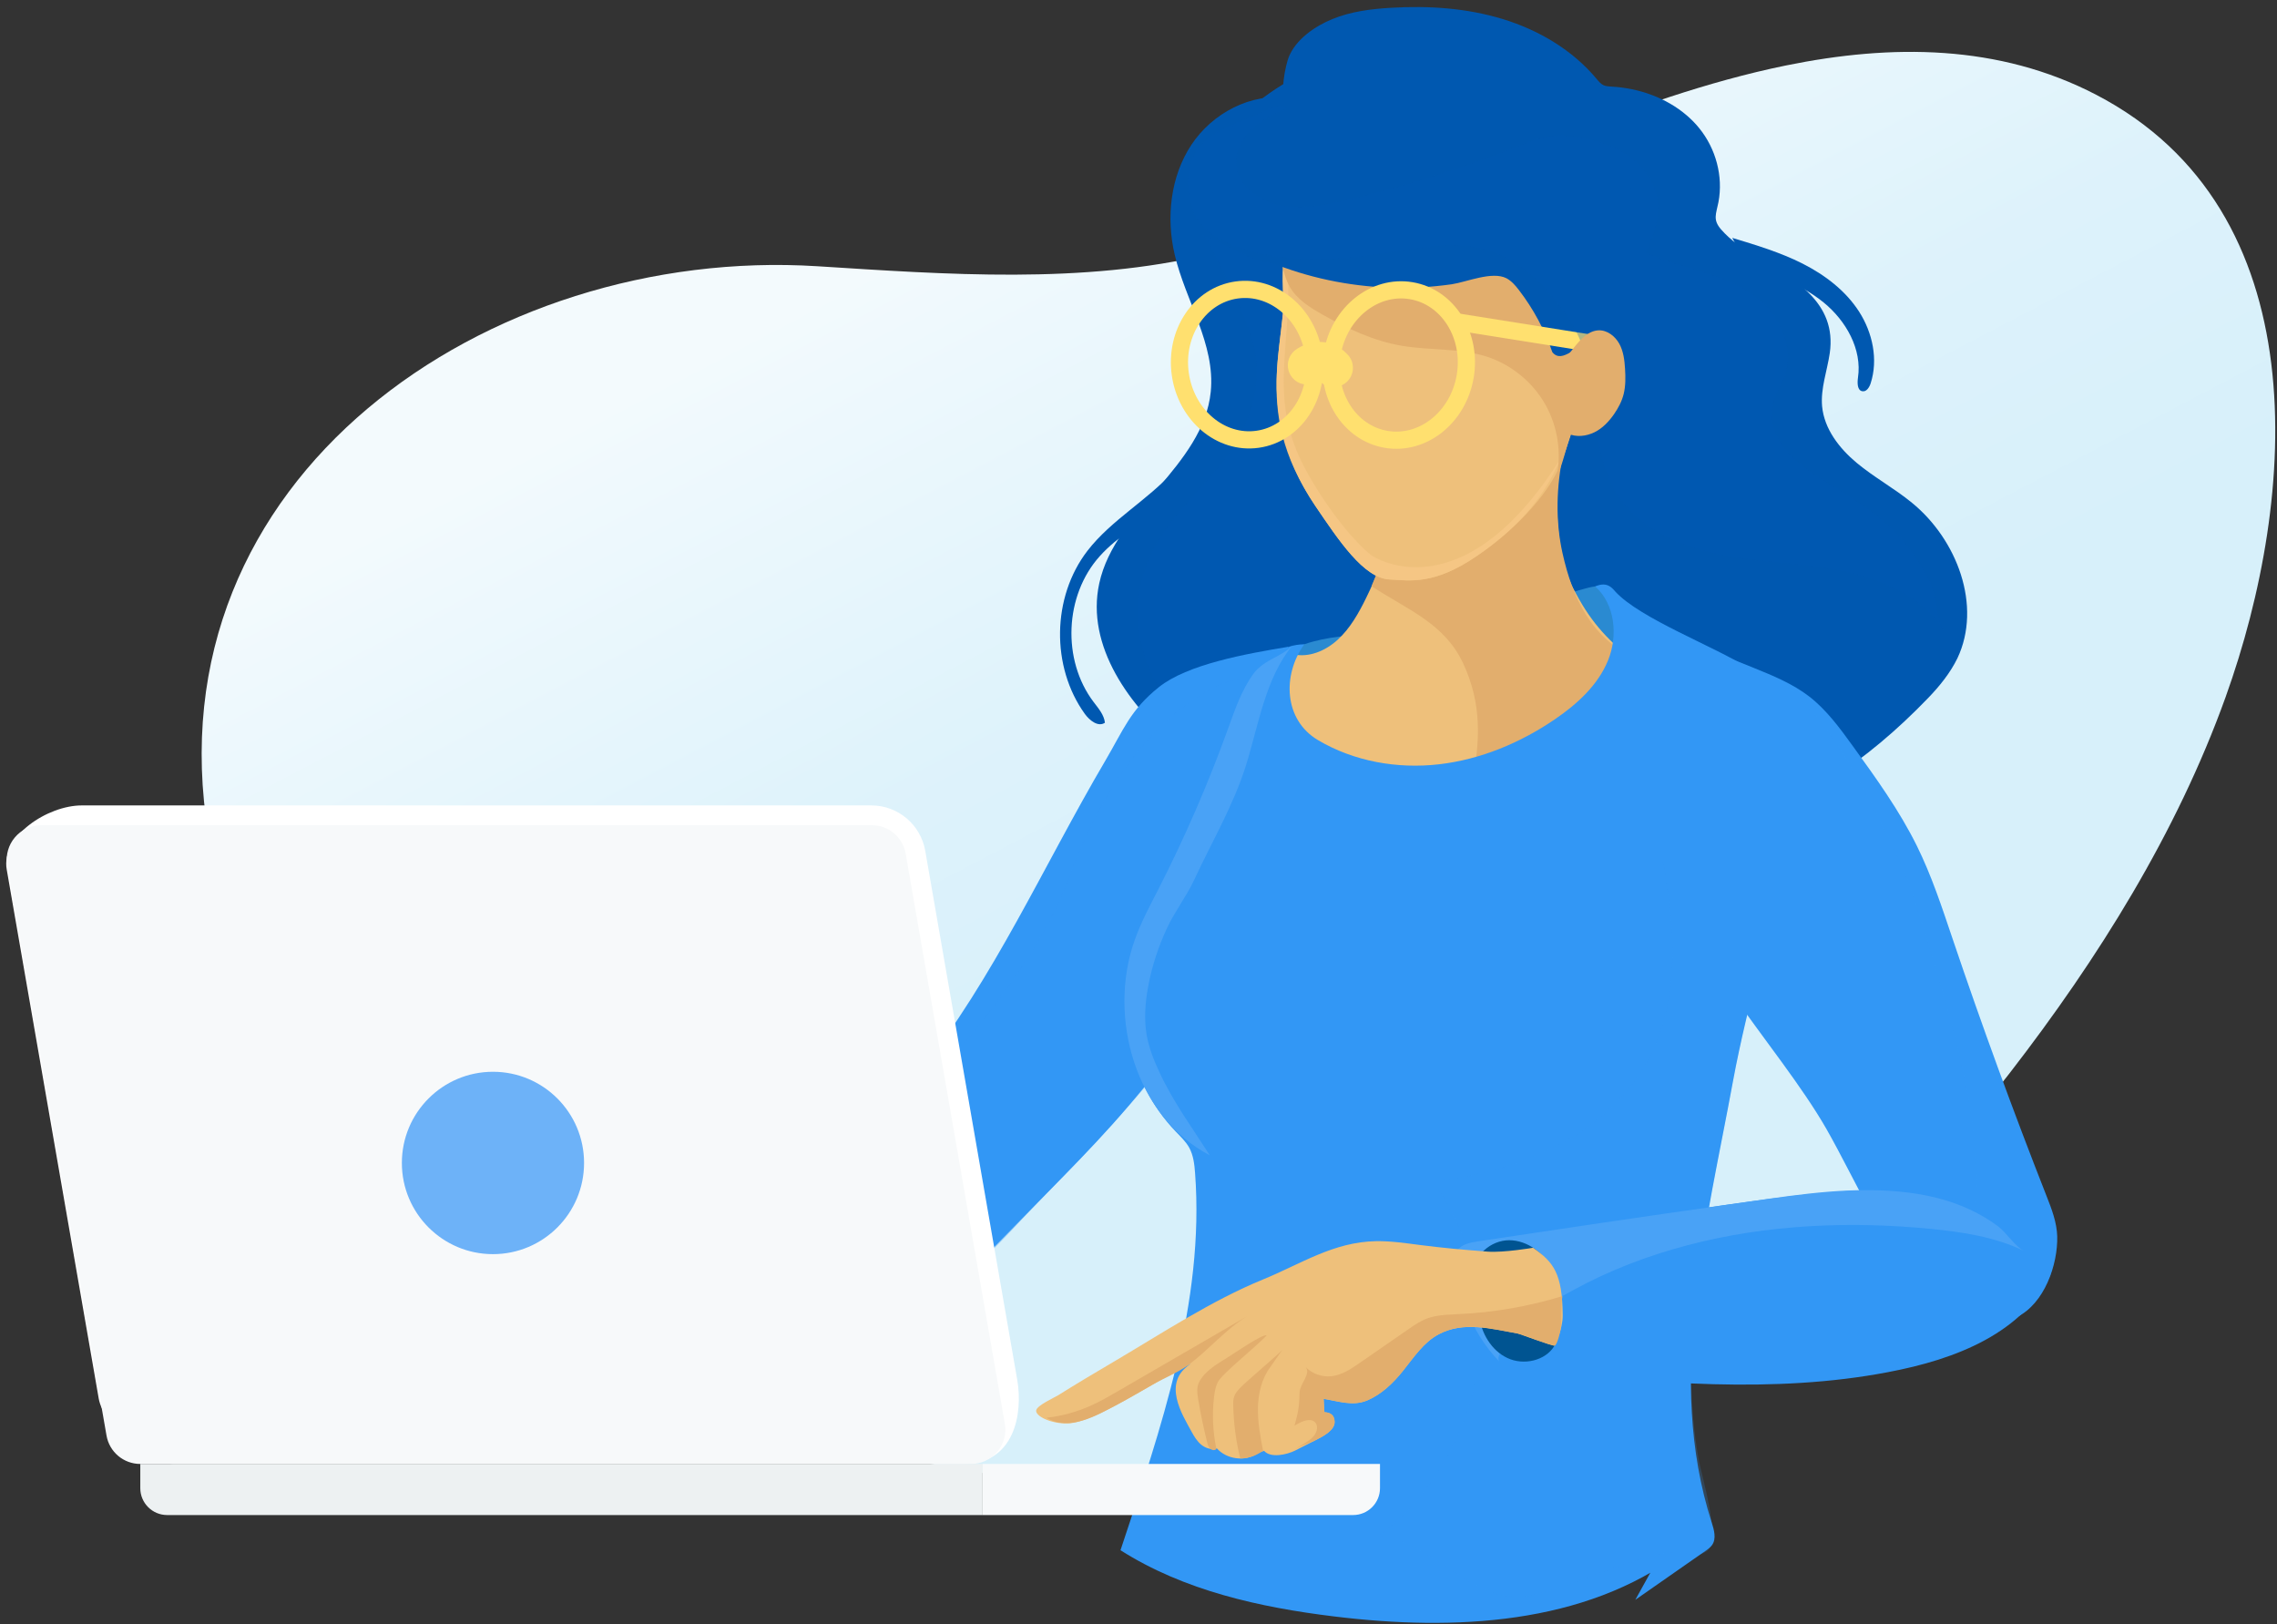 <svg width="265" height="189" viewBox="0 0 265 189" fill="none" xmlns="http://www.w3.org/2000/svg">
<rect x="0" y="0" width="265" height="189" fill="#333333" stroke="none"/>
<path d="M207.864 7.617C198.702 9.485 189.682 12.751 181.391 15.984C168.06 21.183 154.593 26.228 140.732 29.573C126.019 33.125 110.08 31.928 95.13 30.985C56.908 28.578 17.376 55.509 24.253 97.13C27.275 115.416 38.405 131.682 52.563 143.643C106.24 188.987 190.71 180.728 233.93 124.832C244.176 111.582 253.334 96.947 259.017 81.129C267.446 57.673 269.788 24.477 243.965 11.033C232.609 5.121 220.109 5.12 207.864 7.617Z" fill="url(#paint0_linear)"/>
<path d="M224.4 81.233C217.17 88.739 209.331 93.966 199.215 97.06C189.441 100.046 178.961 101.045 168.797 99.948C157.343 98.705 146.169 94.307 137.246 86.996C131.464 82.269 126.34 75.178 127.935 67.88C129.797 59.363 140.046 54.27 140.91 45.583C141.458 40.063 137.977 35.031 136.711 29.634C135.7 25.321 136.212 20.557 138.646 16.865C141.081 13.173 145.596 10.773 149.979 11.406C148.725 11.224 149.699 7.386 149.966 6.691C150.794 4.571 153.058 3.036 155.091 2.208C157.245 1.33 159.595 1.038 161.92 0.904C166.277 0.648 170.708 0.94 174.895 2.22C179.082 3.499 183.002 5.814 185.802 9.165C186.045 9.457 186.288 9.762 186.629 9.92C186.909 10.042 187.226 10.054 187.542 10.078C190.719 10.249 193.908 11.37 196.306 13.429C196.83 13.88 197.317 14.367 197.755 14.915C199.69 17.291 200.567 20.508 199.994 23.53C199.727 24.906 199.313 25.552 200.287 26.685C201.37 27.94 202.989 29.086 204.413 29.902C208.758 32.424 213.822 35.165 212.946 41.123C212.641 43.182 211.875 45.205 212.057 47.276C212.301 49.908 214.053 52.174 216.086 53.868C218.119 55.562 220.468 56.829 222.513 58.51C227.759 62.787 230.693 70.487 227.808 76.603C226.968 78.321 225.739 79.844 224.4 81.233Z" fill="#0058B0"/>
<path opacity="0.3" d="M158.889 45.388C161.859 50.274 164.476 54.757 166.362 60.204C167.19 62.604 170.002 65.199 170.318 67.721C170.939 72.656 168.748 78.224 165.717 82.171C162.686 86.119 156.868 88.239 151.95 88.921C150.015 89.19 148.007 89.153 146.12 88.629C143.965 88.02 142.042 86.801 140.241 85.473C138.756 84.377 137.319 83.171 136.126 81.757C132.219 77.139 131.282 70.219 133.814 64.736C135.64 60.764 138.987 57.742 141.75 54.367C144.647 50.822 146.607 46.679 146.181 42.013C145.949 39.43 144.635 36.615 143.6 34.252C143.065 33.009 142.468 31.79 141.823 30.596C141.507 30.012 140.521 27.526 139.912 27.343C142.614 28.172 144.927 30.146 147.714 30.56C148.506 30.669 149.333 30.657 150.1 30.901C151.342 31.291 152.303 32.302 152.949 33.435C153.594 34.568 153.971 35.823 154.446 37.042C155.59 39.966 157.245 42.683 158.889 45.388Z" fill="#0058B0"/>
<path d="M154.227 88.483C148.932 104.078 140.448 118.59 129.456 130.859C126.997 133.6 124.429 136.22 121.848 138.852C119.39 141.362 116.931 143.859 114.484 146.369C111.563 149.342 108.581 152.376 104.868 154.289C103.127 155.191 101.192 155.824 99.244 155.654C97.297 155.483 95.349 154.362 94.607 152.547C93.864 150.743 94.412 148.684 94.972 146.808C96.238 142.543 97.516 138.23 99.756 134.38C101.764 130.944 104.466 127.984 106.937 124.864C115.701 113.801 121.471 100.716 128.628 88.544C130.783 84.876 131.55 82.622 134.873 79.966C138.196 77.31 144.976 76.092 149.918 75.275C149.918 75.275 146.485 86.704 147.824 91.821" fill="#3297F5"/>
<path opacity="0.4" d="M147.155 79.747C148.433 80.588 149.224 82.098 149.492 83.621C150.039 86.692 149.686 90.773 149.528 93.905C149.358 97.207 148.615 100.484 147.532 103.603C143.929 113.984 136.686 122.781 129.456 130.847C126.997 133.588 124.429 136.208 121.848 138.84C119.049 141.691 116.371 144.822 113.376 147.478C111.453 149.184 109.323 151.755 107.022 152.839C105.16 153.716 102.713 153.582 101.302 152.096C97.114 147.722 100.839 139.266 103.675 135.294C106.499 131.334 105.744 128.885 108.946 125.218C114.655 118.687 121.483 110.207 124.453 102.056C127.448 93.832 132.377 85.266 140.253 80.539C142.164 79.394 144.525 78.516 146.558 79.418C146.765 79.515 146.96 79.625 147.155 79.747Z" fill="#3297F5"/>
<path d="M142.724 40.356C143.491 47.154 140.691 54.27 135.493 58.717C133.047 60.801 130.125 62.336 127.983 64.736C123.893 69.293 123.577 76.798 127.265 81.684C127.825 82.427 128.494 83.183 128.592 84.109C127.813 84.645 126.815 83.853 126.255 83.085C122.299 77.59 122.42 69.488 126.547 64.115C129.334 60.496 133.546 58.23 136.589 54.831C139.389 51.711 141.117 47.666 141.458 43.499" fill="#0058B0"/>
<path d="M151.804 74.971C154.616 74.032 156.929 74.008 160.203 73.655C163.49 73.289 166.764 72.936 170.051 72.57C171.572 72.4 173.106 72.229 174.579 71.815C175.808 71.462 176.977 70.938 178.182 70.475C180.239 69.683 182.381 69.086 184.499 68.489C185.473 68.221 186.641 67.977 187.396 68.659C187.834 69.049 188.005 69.634 188.151 70.195C188.869 72.863 189.441 75.677 188.808 78.37C188.443 79.93 187.688 81.367 186.812 82.695C184.243 86.558 180.47 89.616 176.161 91.322C174.019 92.175 171.755 92.698 169.491 93.088C165.924 93.71 162.26 94.039 158.682 93.466C155.103 92.893 151.597 91.383 149.102 88.763C147.471 87.057 144.817 84.145 145.548 81.672C146.266 79.138 149.333 75.799 151.804 74.971Z" fill="#2A8AD1"/>
<path d="M183.075 68.428C180.835 64.017 180.653 55.805 182.345 50.627C176.185 50.481 168.931 48.483 163.173 46.241C164.451 48.812 164.22 51.943 163.733 54.843C162.857 59.96 161.262 64.943 158.998 69.573C158.122 71.364 157.124 73.131 155.687 74.447C154.251 75.763 152.303 76.567 150.477 76.14C150.477 76.14 149.151 81.611 149.504 82.598C150.271 84.767 154.738 86.96 156.478 88.556C160.739 92.443 167.665 94.124 173.276 93.978C177.536 93.868 181.833 92.699 185.254 90.152C188.674 87.606 191.096 83.597 191.242 79.345C191.267 78.784 191.242 78.2 190.95 77.712C190.731 77.347 190.39 77.079 190.062 76.811C186.86 74.325 184.925 72.083 183.075 68.428Z" fill="#EEC07B"/>
<path d="M168.7 51.431C167.081 52.71 162.553 61.008 161.421 62.738C161.421 62.738 160.861 65.345 159.619 68.221C163.904 71.011 168.115 72.558 170.282 77.2C172.497 81.94 172.278 86.351 171.28 91.31C171.402 90.725 177.524 89.896 178.328 89.762C181.042 89.299 183.684 88.203 185.802 86.412C188.65 84.011 190.476 80.332 190.257 76.616C185.193 74.191 183.038 69.695 181.846 64.371C180.994 60.569 181.14 56.585 181.931 52.771C182.016 52.333 182.113 51.845 181.882 51.468C181.748 51.236 181.517 51.09 181.298 50.944C177.366 48.531 172.363 48.544 168.7 51.431Z" fill="#E2AE6D"/>
<path d="M185.607 29.658C185.948 37.834 184.621 46.07 181.736 53.722C180.141 57.962 175.625 62.141 171.889 64.687C166.922 68.087 164.147 67.563 161.688 67.429C158.694 67.27 155.797 62.872 153.095 58.9C145.073 47.069 150.344 39.418 149.394 30.694C148.932 26.442 147.459 20.703 150.076 17.328C153.022 13.527 156.551 12.99 161.323 12.454C166.107 11.93 170.915 12.686 175.662 13.453" fill="#EEC07B"/>
<path d="M153.095 58.9C149.857 54.124 148.287 48.836 148.615 43.073C148.749 40.782 149.114 38.516 149.333 36.225C149.455 34.946 148.895 30.231 149.735 29.829C150.806 39.807 147.081 45.9 152.096 54.928C154.653 59.521 157.757 63.201 159.607 64.626C159.972 64.907 170.184 71.437 181.553 53.478C179.581 58.254 176.198 61.751 171.889 64.7C166.922 68.099 164.147 67.575 161.688 67.441C158.694 67.27 155.797 62.872 153.095 58.9Z" fill="#F5C684"/>
<path d="M185.607 29.658C185.802 34.252 185.461 38.882 184.621 43.402C184.207 45.656 183.72 47.959 182.941 50.115C182.284 51.931 181.943 53.88 181.127 55.671C181.772 52.759 181.298 49.616 179.825 47.033C178.352 44.45 175.881 42.439 173.057 41.513C169.868 40.478 166.411 40.807 163.112 40.234C159.838 39.673 156.783 38.236 153.898 36.603C152.45 35.787 150.977 34.861 150.137 33.435C149.626 32.57 149.382 31.571 149.175 30.584C148.847 29.049 148.567 27.489 148.335 25.93C148.08 24.188 147.897 22.396 148.299 20.679C149.686 14.733 156.15 13.027 161.323 12.454C166.107 11.93 170.915 12.686 175.662 13.453" fill="#E2AE6D"/>
<path d="M190.147 44.827C189.295 43.487 188.224 42.293 186.982 41.318C186.386 40.855 185.741 40.417 185.01 40.222C183.562 39.844 181.87 42.464 180.665 40.989C179.764 38.382 178.449 35.933 176.77 33.752C176.368 33.228 175.918 32.704 175.333 32.387C173.654 31.522 170.684 32.826 168.955 33.082C166.557 33.423 164.123 33.557 161.7 33.472C156.941 33.301 152.218 32.314 147.812 30.511C146.826 30.109 145.852 29.658 144.976 29.061C141.02 26.332 139.973 20.447 142.298 16.341C143.284 14.586 144.757 13.161 146.327 11.906C153.983 5.79 164.89 3.499 173.958 7.191C181.152 10.127 186.544 16.341 190.512 23.03C192.143 25.771 193.604 28.659 195.698 31.072C197.402 33.021 199.483 34.617 201.54 36.189C203.135 37.407 205.204 38.674 207.006 37.785" fill="#0058B0"/>
<path d="M201.601 27.684C204.389 28.525 207.188 29.366 209.793 30.682C212.386 31.997 214.796 33.825 216.366 36.274C217.936 38.723 218.606 41.854 217.705 44.62C217.559 45.071 217.23 45.607 216.756 45.534C216.147 45.449 216.147 44.572 216.232 43.962C216.731 40.648 214.845 37.334 212.252 35.214C209.659 33.094 206.434 31.949 203.269 30.828" fill="#0058B0"/>
<path d="M196.148 175.672C197.268 175.672 197.974 177.073 197.694 178.158C197.414 179.242 196.489 180.046 195.588 180.716C184.389 189.111 169.211 189.818 155.31 188.124C146.607 187.064 137.806 185.115 130.405 180.412C135.067 166.363 140.216 151.56 139.084 136.525C139.011 135.501 138.889 134.453 138.403 133.564C138.001 132.845 137.392 132.272 136.82 131.675C131.306 125.924 129.383 116.994 132.036 109.476C132.767 107.392 133.814 105.443 134.824 103.481C137.916 97.426 140.618 91.188 142.931 84.791C143.734 82.574 144.501 80.295 145.901 78.394C147.288 76.494 149.443 74.983 151.792 74.983C149.224 78.553 149.406 83.768 153.387 86.131C157.574 88.617 162.638 89.506 167.482 88.946C172.327 88.385 176.952 86.448 180.981 83.695C183.55 81.94 185.96 79.747 187.14 76.871C188.321 73.996 187.968 70.316 185.655 68.257C186.13 68.026 186.702 67.928 187.177 68.148C187.506 68.294 187.749 68.562 187.98 68.83C190.865 72.01 199.739 75.312 203.33 77.676C211.181 82.878 208.758 88.946 207.614 97.901C206.433 107.137 203.366 116.689 201.686 125.839C198.631 142.507 193.835 160.454 199.203 177.158C199.483 178.036 199.787 179.071 199.24 179.827C199.045 180.095 198.777 180.278 198.509 180.472C195.783 182.373 193.044 184.286 190.317 186.187" fill="#3297F5"/>
<path d="M140.801 134.453C132.158 129.945 128.884 118.395 132.037 109.464C132.767 107.38 133.814 105.431 134.824 103.469C137.916 97.414 140.618 91.176 142.931 84.779C143.734 82.561 144.501 80.283 145.901 78.382C147.106 76.737 149.382 76.36 150.453 75.056C147.252 78.967 146.509 84.267 145 89.092C143.515 93.807 141.044 97.938 138.987 102.385C138.098 104.298 136.759 106.016 135.846 107.953C134.824 110.122 134.069 112.425 133.631 114.776C133.29 116.616 133.132 118.517 133.436 120.368C133.704 121.94 134.301 123.439 134.982 124.877C136.577 128.3 138.792 131.31 140.801 134.453Z" fill="#49A2F6"/>
<path opacity="0.2" d="M177.67 185.773C171.304 186.65 166.983 179.498 160.471 178.767C166.557 174.1 170.744 167.021 171.925 159.443C173.094 151.864 171.243 143.847 166.849 137.56C171.816 136.89 176.77 135.659 181.213 133.345C185.668 131.03 189.611 127.557 191.936 123.11C195.88 115.592 194.797 106.503 193.154 98.169C198.887 95.172 202.246 88.215 201.041 81.855C204.681 88.166 208.43 95.062 206.908 102.531C205.314 110.329 203.11 118.005 201.674 125.839C198.984 140.484 195.016 155.41 197.73 170.043C198.047 171.736 200.396 179.461 198.595 180.546C197.292 181.325 197.037 180.753 195.673 180.667C191.34 180.387 181.992 185.176 177.67 185.773Z" fill="#3297F5"/>
<path d="M146.364 51.121C150.657 50.514 153.589 46.133 152.912 41.335C152.235 36.538 148.205 33.141 143.912 33.748C139.618 34.355 136.686 38.737 137.364 43.534C138.041 48.332 142.07 51.728 146.364 51.121Z" stroke="#FFE06F" stroke-width="2" stroke-miterlimit="10"/>
<path d="M170.526 43.777C171.324 38.998 168.504 34.544 164.228 33.828C159.951 33.113 155.837 36.406 155.039 41.185C154.241 45.963 157.061 50.417 161.337 51.133C165.614 51.849 169.728 48.555 170.526 43.777Z" stroke="#FFE06F" stroke-width="2" stroke-miterlimit="10"/>
<path d="M169.369 37.432L186.13 40.1" stroke="#FFE06F" stroke-width="2" stroke-miterlimit="10"/>
<path d="M152.121 42.512C152.121 42.512 153.813 41.257 155.213 42.805" stroke="#FFE06F" stroke-width="4.482" stroke-miterlimit="10" stroke-linecap="round"/>
<path opacity="0.3" d="M226.201 73.302C225.41 72.095 225.41 69.537 224.777 68.087C223.998 66.296 222.939 64.626 221.698 63.128C219.129 60.033 215.782 58.096 212.434 55.976C210.791 54.94 209.124 53.868 207.882 52.369C206.64 50.871 205.886 48.848 206.373 46.959C206.653 45.875 207.31 44.925 207.699 43.877C208.722 41.111 207.675 37.87 205.667 35.714C202.027 31.815 196.209 31.51 191.547 29.415C192.301 27.709 193.068 25.918 193.02 24.053C192.947 21.86 191.705 19.801 189.977 18.437C188.26 17.072 186.106 16.341 183.939 15.988C182.685 15.78 181.407 15.695 180.154 15.902C178.863 16.11 177.646 16.609 176.441 17.084C170.038 19.606 163.465 21.678 156.758 23.249C154.458 23.785 152.096 24.273 149.759 23.993C145.475 23.481 141.872 19.716 145.183 15.646C146.363 14.197 148.092 13.332 149.832 12.649C149.285 12.125 148.384 12.381 147.678 12.686C146.655 13.112 145.633 13.539 144.598 13.977C142.906 14.684 141.166 15.427 139.863 16.731C137.94 18.668 137.916 22.08 138.841 24.541C139.595 26.551 141.507 27.77 143.405 28.537C147.507 30.182 152.376 30.389 156.734 30.036C159.595 29.804 162.406 29.244 165.242 28.866C167.312 28.586 169.418 28.415 171.487 28.769C176.672 29.646 180.336 33.581 183.014 37.846C183.744 39.016 184.207 40.27 184.548 41.586C185.972 47.276 185.108 54.148 189.185 58.876C192.155 62.324 196.732 63.981 201.224 64.76C205.715 65.54 210.316 65.589 214.759 66.552C219.19 67.465 223.669 69.512 226.201 73.302Z" fill="#0058B0"/>
<path d="M182.077 41.842C182.442 41.379 182.807 40.928 183.172 40.465C183.927 39.515 184.84 38.492 186.045 38.443C187.055 38.406 187.968 39.125 188.455 40.002C188.942 40.892 189.064 41.915 189.125 42.927C189.185 43.901 189.198 44.901 188.966 45.851C188.759 46.691 188.346 47.471 187.859 48.178C187.262 49.043 186.508 49.847 185.558 50.31C184.609 50.773 183.452 50.907 182.503 50.469C181.541 50.03 180.86 48.958 181.018 47.91" fill="#E2AE6D"/>
<path d="M217.547 140.716C219.592 144.395 221.868 147.892 225.008 150.67C227.686 153.046 231.569 154.837 234.771 153.253C237.923 151.694 239.506 147.186 239.42 143.872C239.372 142.251 238.775 140.704 238.179 139.193C234.284 129.287 230.632 119.284 227.224 109.196C225.994 105.553 224.789 101.885 223.085 98.437C221.04 94.307 218.326 90.542 215.624 86.814C214.114 84.73 212.58 82.622 210.548 81.051C208.624 79.564 206.348 78.638 204.096 77.724C200.822 76.396 197.536 75.08 194.249 73.777C195.271 76.616 195.588 79.662 195.892 82.671C196.184 85.51 196.866 88.166 196.927 91.09C196.988 94.526 192.715 94.758 193.178 98.169C194.724 109.391 206.957 121.575 212.58 131.419C214.297 134.441 215.843 137.645 217.547 140.716Z" fill="#3297F5"/>
<path opacity="0.1" d="M229.524 143.08C228.928 146.162 227.784 149.111 225.921 151.95C227.918 153.862 232.324 154.447 234.758 153.241C237.911 151.682 239.493 147.173 239.408 143.859C239.36 142.239 238.763 140.691 238.167 139.181C234.272 129.275 230.62 119.272 227.212 109.184C225.982 105.54 224.777 101.873 223.073 98.425C221.028 94.295 218.314 90.53 215.611 86.801C214.102 84.718 212.568 82.61 210.536 81.038C209.452 80.21 208.138 79.662 206.933 79.028C212.434 83.244 215.77 89.628 218.934 95.793C219.726 97.328 220.505 98.851 221.186 100.435C222.391 103.213 223.28 106.125 224.169 109.037C226.652 117.188 229.147 125.4 229.89 133.893C230.169 137.097 230.096 140.155 229.524 143.08Z" fill="#3297F5"/>
<path d="M238.654 148.27C237.278 151.474 234.418 154.106 231.022 155.958C227.625 157.81 223.718 158.931 219.738 159.686C206.446 162.233 192.46 160.929 178.802 159.565C177.683 159.455 176.526 159.333 175.516 158.882C174.104 158.261 173.167 157.079 172.461 155.885C170.842 153.131 170.209 150.073 169.576 147.064C169.466 146.552 169.369 146.004 169.625 145.541C170.026 144.834 171.073 144.615 171.998 144.469C181.76 142.982 191.522 141.544 201.309 140.155C207.736 139.254 214.199 138.364 220.748 138.486C221.771 138.511 222.817 138.559 223.755 138.9C224.704 139.254 230.863 141.605 238.654 148.27Z" fill="#3297F5"/>
<path d="M201.309 140.168C207.444 139.303 213.639 138.194 219.86 138.584C222.866 138.766 225.873 139.303 228.648 140.497C230.023 141.081 231.338 141.825 232.531 142.714C233.48 143.421 234.551 145.09 235.55 145.577C232.202 143.957 228.453 143.384 224.753 143.019C215.307 142.093 205.63 142.495 196.428 144.907C191.827 146.113 187.347 147.819 183.172 150.098C181.334 151.097 179.326 152.169 177.707 153.485C177.135 153.948 173.702 157.627 174.518 158.48C172.765 156.677 171.414 154.484 170.586 152.108C170.075 150.67 168.797 146.991 169.612 145.541C170.014 144.834 171.061 144.615 171.986 144.469C181.76 142.994 191.522 141.544 201.309 140.168Z" fill="#49A2F6"/>
<path d="M112.123 170.372H20.222C17.13 170.372 12.03 165.827 11.494 162.781L0.783 101.191C0.101 97.292 5.554 93.734 9.51 93.734H101.411C104.503 93.734 107.144 95.964 107.68 99.01L118.391 160.6C119.061 164.487 118.099 170.372 112.123 170.372Z" fill="white"/>
<path d="M113.023 170.372H16.327C14.379 170.372 12.724 168.971 12.395 167.058L0.844 100.728C0.418 98.279 2.304 96.037 4.775 96.037H101.472C103.419 96.037 105.075 97.438 105.404 99.351L116.943 165.681C117.381 168.13 115.494 170.372 113.023 170.372Z" fill="#F7F9FA"/>
<path d="M114.362 176.318H19.455C17.727 176.318 16.327 174.917 16.327 173.186V170.372H114.362V176.318Z" fill="#EDF1F2"/>
<path d="M114.362 176.318H157.477C159.205 176.318 160.605 174.917 160.605 173.186V170.372H114.362V176.318Z" fill="#F7F9FA"/>
<path d="M57.372 145.955C63.227 145.955 67.974 141.204 67.974 135.343C67.974 129.482 63.227 124.73 57.372 124.73C51.516 124.73 46.77 129.482 46.77 135.343C46.77 141.204 51.516 145.955 57.372 145.955Z" fill="#6DB2F8"/>
<path d="M172.132 153.07C172.375 155.13 173.556 157.164 175.431 158.042C177.305 158.931 179.861 158.383 180.92 156.604C181.395 155.8 181.553 154.837 181.638 153.911C181.821 151.791 181.651 149.586 180.677 147.71C179.703 145.833 177.768 144.347 175.65 144.335C173.532 144.322 171.426 146.113 171.487 148.233C171.487 148.331 171.353 148.392 171.28 148.331C171.207 148.27 171.256 148.124 171.353 148.112" fill="#005491"/>
<path d="M165.194 144.883C163.526 144.664 161.846 144.42 160.154 144.444C155.188 144.529 151.403 147.1 146.984 148.904C140.971 151.365 135.262 155.154 129.651 158.456C127.484 159.735 125.317 161.015 123.187 162.355C122.749 162.635 120.716 163.537 120.595 164.121C120.461 164.804 122.335 165.718 124.271 165.657C127.435 165.559 134.313 160.783 138.597 158.712C135.153 160.88 137.624 164.67 138.67 166.607C138.975 167.167 139.316 167.74 139.815 168.142C140.314 168.544 141.007 168.764 141.604 168.544C142.76 169.848 144.89 170.128 146.351 169.166C146.582 169.007 147.118 168.849 147.118 168.849C147.885 169.726 149.784 169.287 150.733 168.812C151.512 168.41 152.303 168.02 153.082 167.618C153.971 167.167 155.359 166.449 155.31 165.449C155.286 164.755 154.896 164.389 154.117 164.353L154.032 162.793C155.76 163.074 157.428 163.683 159.095 162.988C160.775 162.282 162.151 160.941 163.271 159.54C164.524 157.981 165.656 156.226 167.421 155.288C170.331 153.741 173.556 154.654 176.599 155.191C176.928 155.251 180.592 156.653 180.92 156.604C180.92 156.604 181.882 154.752 181.87 153.083C181.833 148.173 180.799 146.893 178.425 145.212C178.425 145.212 175.005 145.797 173.154 145.663C170.501 145.468 167.847 145.224 165.194 144.883Z" fill="#EEC07B"/>
<path d="M145.122 153.192C140.119 156.092 135.116 158.992 130.125 161.892C129.066 162.501 128.008 163.122 126.9 163.61C125.281 164.329 123.54 164.804 121.787 164.999C124.478 166.619 127.667 164.718 130.077 163.439C131.452 162.708 132.803 161.904 134.167 161.124C135.481 160.369 137.039 159.76 138.257 158.882C140.606 157.177 142.602 154.728 145.122 153.192Z" fill="#E2AE6D"/>
<path d="M166.959 153.192C166.667 153.253 166.375 153.339 166.095 153.436C165.291 153.741 164.585 154.228 163.879 154.715C162.005 156.019 160.118 157.323 158.243 158.614C157.245 159.309 156.186 160.015 154.981 160.162C153.886 160.283 152.742 159.894 151.963 159.114C152.596 159.881 151.269 161.063 151.244 162.062C151.208 163.122 151.244 163.878 150.648 165.925C152.815 164.56 153.338 165.632 153.277 166.254C153.216 166.875 152.729 167.375 152.206 167.728C151.683 168.081 151.098 168.349 150.648 168.776C151.171 168.264 152.425 167.959 153.107 167.606C153.995 167.155 155.383 166.436 155.334 165.437C155.31 164.743 154.92 164.377 154.141 164.341L154.056 162.781C155.785 163.061 157.452 163.671 159.12 162.976C160.8 162.269 162.175 160.929 163.295 159.528C164.549 157.968 165.681 156.214 167.446 155.276C170.355 153.728 173.581 154.642 176.624 155.178C176.952 155.239 180.616 156.64 180.945 156.592C181.225 156.555 181.614 154.886 181.639 154.667C181.785 153.399 181.639 152.12 181.833 150.841C177.89 152.047 173.8 152.754 169.685 152.936C168.76 152.985 167.835 153.01 166.959 153.192Z" fill="#E2AE6D"/>
<path d="M141.726 160.856C141.458 161.404 141.36 162.014 141.287 162.623C141.056 164.621 141.154 166.656 141.567 168.63C141.385 168.837 141.02 168.776 140.825 168.581C140.63 168.386 140.545 168.106 140.484 167.825C140.07 166.168 139.717 164.487 139.437 162.806C139.364 162.33 139.291 161.855 139.376 161.38C139.486 160.82 139.827 160.344 140.204 159.93C140.934 159.163 141.847 158.602 142.748 158.054C143.564 157.554 146.923 155.215 147.422 155.41C146.01 156.896 142.2 159.881 141.726 160.856Z" fill="#E2AE6D"/>
<path d="M147.848 159.089C146.838 160.43 146.436 162.16 146.4 163.829C146.363 165.51 146.68 167.18 146.996 168.825C146.229 169.397 145.292 169.726 144.343 169.738C143.844 167.728 143.576 165.669 143.527 163.61C143.515 163.195 143.515 162.769 143.685 162.391C143.819 162.075 144.063 161.807 144.294 161.551C145.024 160.783 148.919 157.493 149.26 157.079C148.919 157.506 148.165 158.663 147.848 159.089Z" fill="#E2AE6D"/>
<defs>
<linearGradient id="paint0_linear" x1="162.619" y1="104.892" x2="119.306" y2="22.125" gradientUnits="userSpaceOnUse">
<stop stop-color="#D7F0FA"/>
<stop offset="0.382" stop-color="#DDF2FB"/>
<stop offset="0.911" stop-color="#EFF9FD"/>
<stop offset="1" stop-color="#F3FAFD"/>
</linearGradient>
</defs>
</svg>
